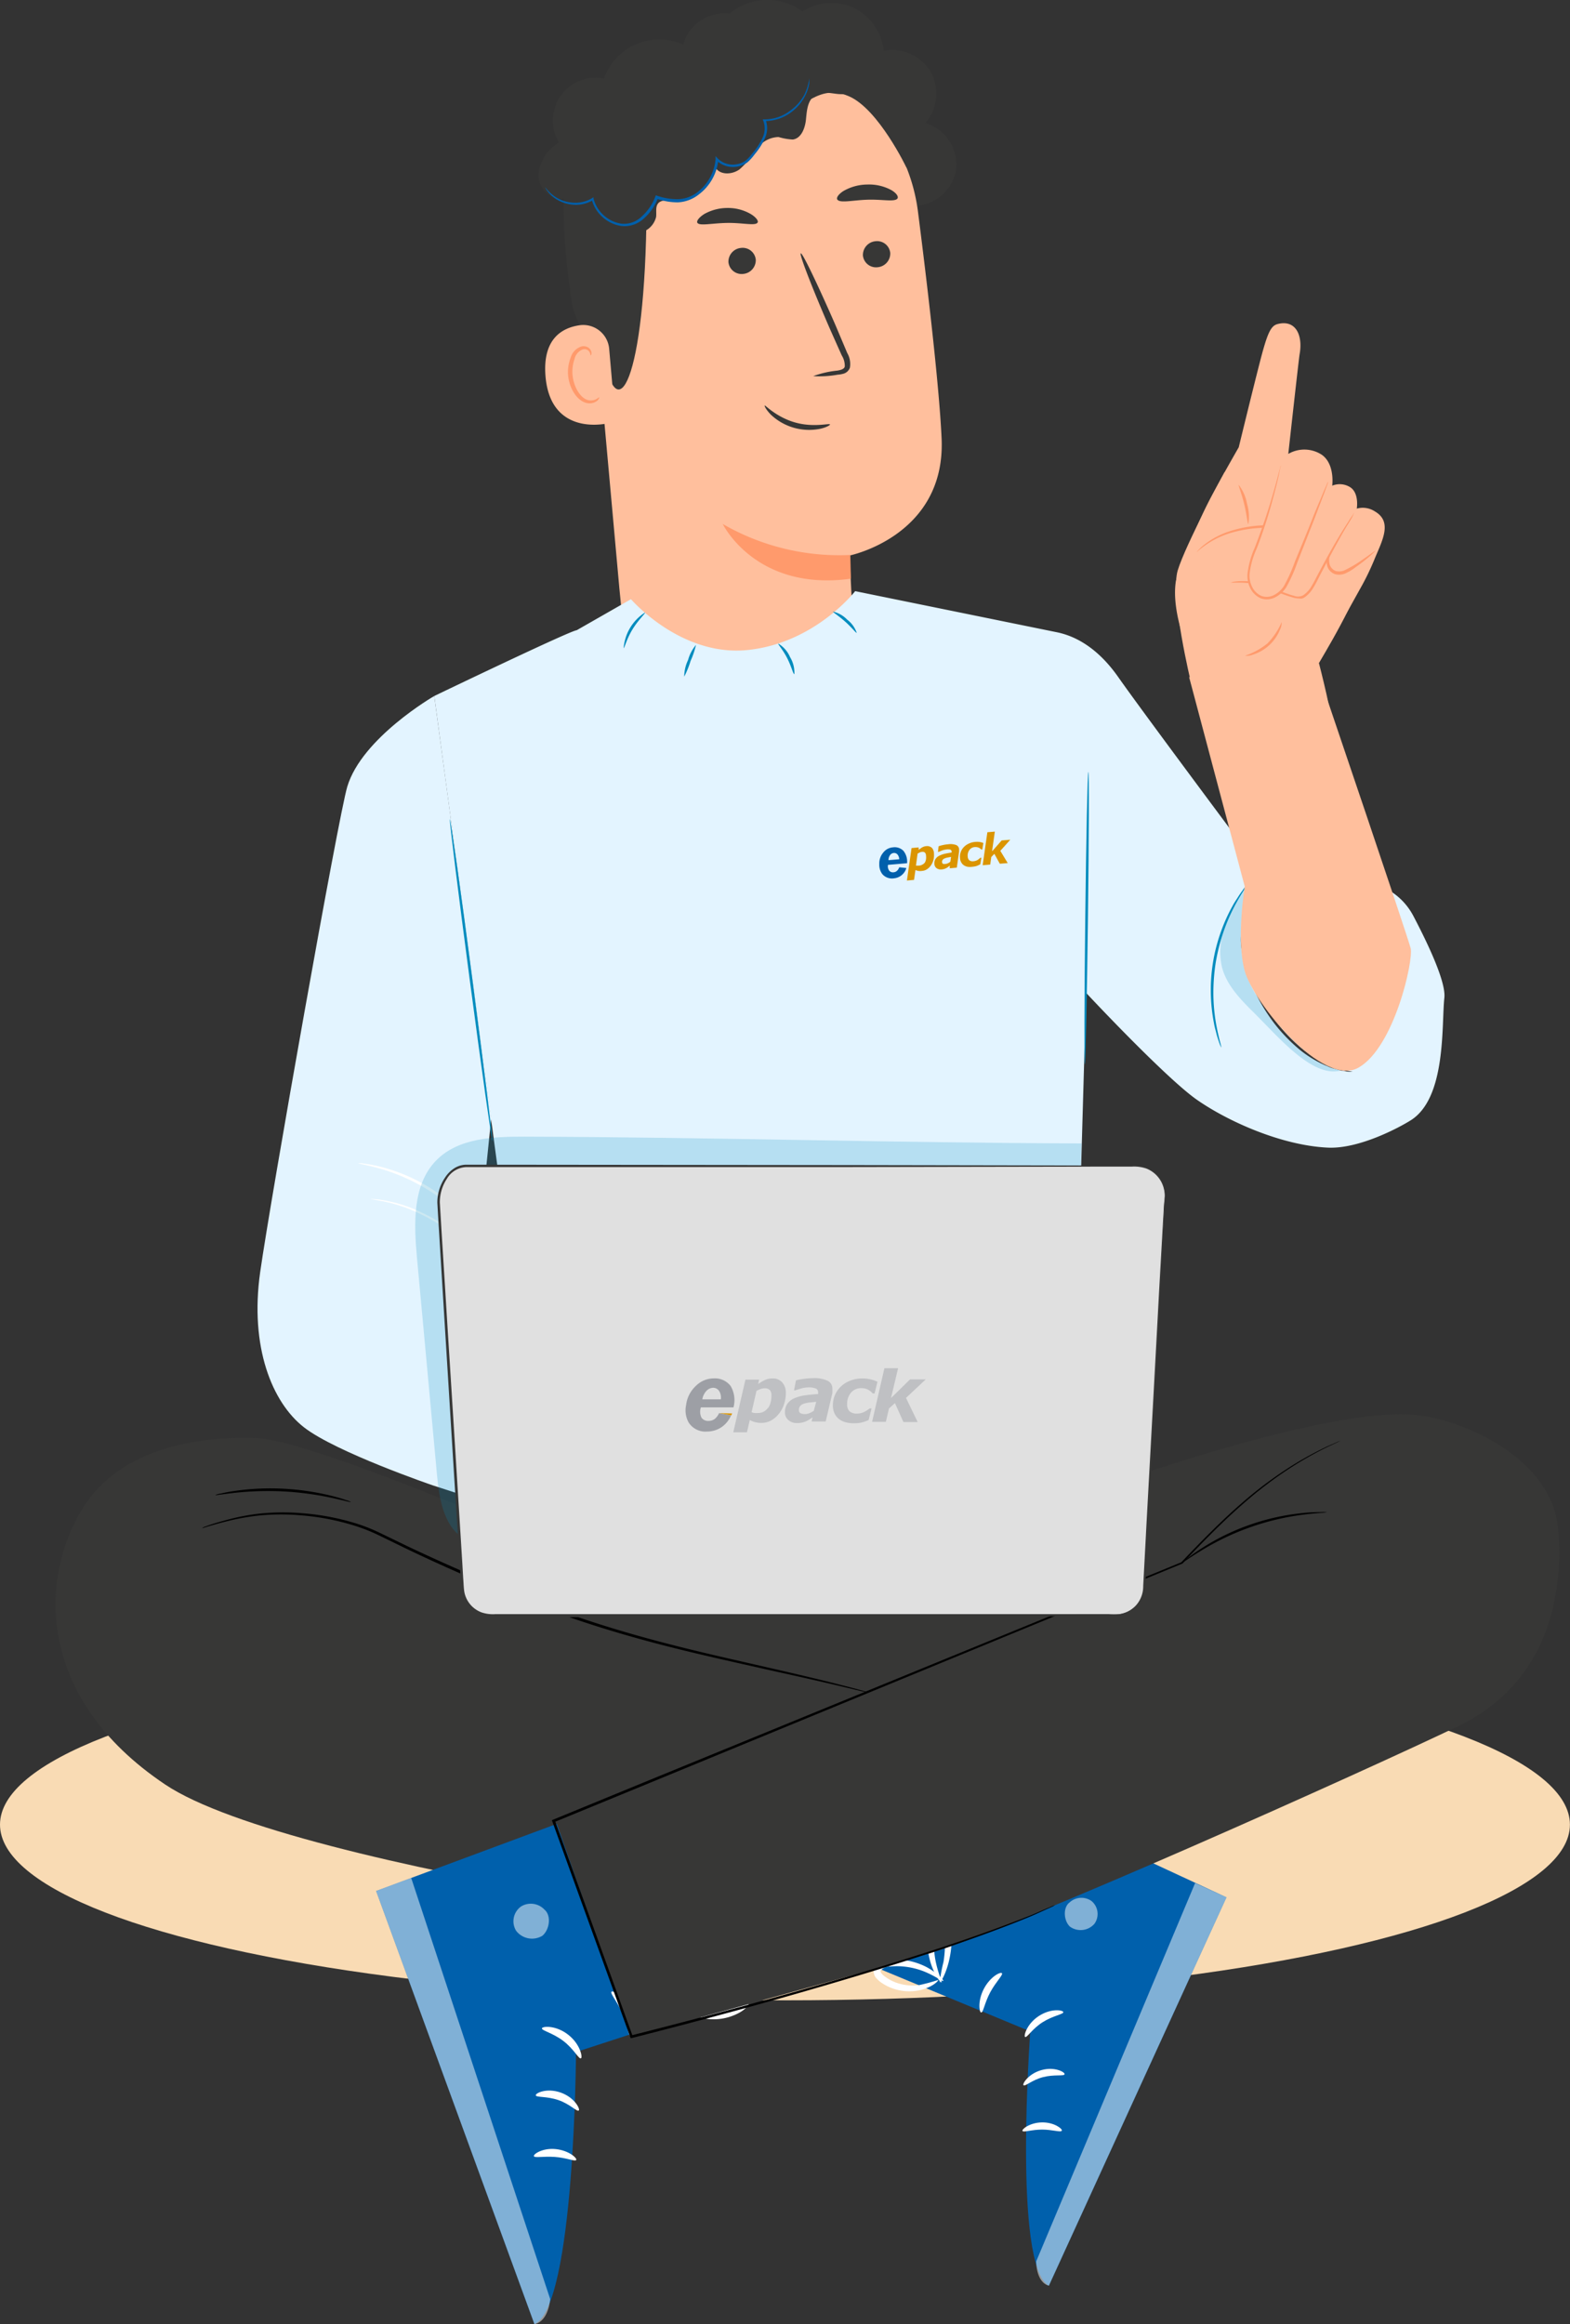 <svg xmlns="http://www.w3.org/2000/svg" viewBox="0 0 220.53 326.32"><rect x="0" y="0" width="220.53" height="326.32" fill="#333333" stroke="none"/><defs><style>.cls-1{isolation:isolate;}.cls-2{fill:#f9dbb4;mix-blend-mode:multiply;}.cls-3{fill:#373736;}.cls-4{fill:#ffbf9d;}.cls-5{fill:#ff9a6c;}.cls-6{fill:none;}.cls-7{fill:#0060ac;}.cls-10,.cls-8{opacity:0.5;}.cls-10,.cls-9{fill:#fff;}.cls-11{fill:#e3f4ff;}.cls-12{fill:#018cbe;}.cls-13{opacity:0.2;}.cls-14{fill:#e0e0e0;}.cls-15{fill:#9d9fa5;}.cls-16{fill:#db9500;}</style></defs><g class="cls-1"><g id="Layer_2" data-name="Layer 2"><g id="Info"><ellipse class="cls-2" cx="110.26" cy="256.18" rx="110.26" ry="24.67"/><path class="cls-3" d="M128,28.91A6.14,6.14,0,0,0,134.28,24,6.15,6.15,0,0,0,130,17.27a6.35,6.35,0,0,0,.72-7.19,6.36,6.36,0,0,0-6.59-2.95,7.56,7.56,0,0,0-4.15-6,7.56,7.56,0,0,0-7.27.48,8.29,8.29,0,0,0-10.22.29,6.07,6.07,0,0,0-6.16,3.38,6.07,6.07,0,0,0,1.43,6.87"/><path class="cls-4" d="M128.94,29.7A25.17,25.17,0,0,0,102.8,7.75l-1.31.06C87.49,9.29,80.93,22,82.79,36L87,82.62l1.1,11,31.82-3.76L119.33,78s13.4-2.73,12.94-16.23C132,55.2,130.49,41.81,128.94,29.7Z"/><path class="cls-5" d="M119.44,77.92a32.77,32.77,0,0,1-17.92-4.35s4.61,9.52,18,7.68Z"/><path class="cls-3" d="M125.05,35.52a1.94,1.94,0,0,1-1.77,2,1.85,1.85,0,0,1-2.07-1.65,1.94,1.94,0,0,1,1.77-2A1.85,1.85,0,0,1,125.05,35.52Z"/><path class="cls-6" d="M126.35,36.44c-.23.26-1.74-.75-3.81-.65s-3.55,1.21-3.78,1,.1-.57.74-1.08a5.26,5.26,0,0,1,3-1.09,5.06,5.06,0,0,1,3,.83C126.22,35.88,126.46,36.32,126.35,36.44Z"/><path class="cls-3" d="M106.16,36.46a1.94,1.94,0,0,1-1.77,2,1.86,1.86,0,0,1-2.07-1.65,1.94,1.94,0,0,1,1.77-2A1.85,1.85,0,0,1,106.16,36.46Z"/><path class="cls-6" d="M106,37.78c-.22.26-1.74-.75-3.81-.65s-3.54,1.21-3.78,1,.1-.57.75-1.09a5.26,5.26,0,0,1,3-1.08,5.11,5.11,0,0,1,3,.83C105.86,37.22,106.09,37.66,106,37.78Z"/><path class="cls-3" d="M114.23,52.81a13.6,13.6,0,0,1,3.34-.77c.52-.08,1-.21,1.09-.57a2.73,2.73,0,0,0-.42-1.56c-.56-1.25-1.15-2.57-1.76-3.95-2.44-5.64-4.24-10.29-4-10.39s2.39,4.4,4.84,10l1.69,4a3.06,3.06,0,0,1,.37,2.06,1.36,1.36,0,0,1-.84.82,4.1,4.1,0,0,1-.89.16A14.24,14.24,0,0,1,114.23,52.81Z"/><path class="cls-3" d="M106.43,31.22c-.25.54-2.06.05-4.25.08s-4,.48-4.24-.05c-.1-.26.27-.75,1-1.21a6.68,6.68,0,0,1,3.25-.84,6.39,6.39,0,0,1,3.21.82C106.19,30.48,106.54,31,106.43,31.22Z"/><path class="cls-3" d="M126.05,27.89c-.42.49-2.15.08-4.21.15s-3.79.5-4.21,0c-.19-.23.07-.71.81-1.2a6.77,6.77,0,0,1,3.38-.93,6.56,6.56,0,0,1,3.4.79C126,27.17,126.23,27.65,126.05,27.89Z"/><path class="cls-3" d="M127.35,23.58s-3.95-8.29-8.12-10.07c-5-2.16-6.91,3.36-11.68,2.26s-9.57-3.16-14.21.7c-5.07,4.22-2.48,6.9-2.52,12.9-.18,24.33-4.3,31.4-6.09,20-.2-1.25-3.72-2.08-4.48-7.35-1-6.83-1.65-15.15-.34-20.09,1.1-4.17,3.31-7.11,7.36-10.44,6.39-5.24,15.49-5.77,21.7-5.44S127.42,13,127.35,23.58Z"/><path class="cls-4" d="M85.57,49a3.66,3.66,0,0,0-4.12-3.34c-2.5.35-5.24,1.91-4.83,7.11.73,9.21,9.83,6.58,9.82,6.31S85.91,52.84,85.57,49Z"/><path class="cls-5" d="M84.16,55.77s-.15.12-.41.27a1.63,1.63,0,0,1-1.2.12c-1-.28-1.94-1.76-2.12-3.42a5.35,5.35,0,0,1,.27-2.33,1.86,1.86,0,0,1,1.11-1.33.81.81,0,0,1,1,.36c.15.25.1.44.15.45s.19-.17.09-.54a1.08,1.08,0,0,0-.41-.55,1.26,1.26,0,0,0-.91-.17,2.28,2.28,0,0,0-1.56,1.56,5.49,5.49,0,0,0-.36,2.62c.21,1.85,1.3,3.51,2.66,3.79a1.73,1.73,0,0,0,1.45-.36C84.16,56,84.2,55.78,84.16,55.77Z"/><path class="cls-3" d="M84.92,31.11a8.7,8.7,0,0,0,4,1.62,3,3,0,0,0,3.24-2.27c.08-.65-.12-1.39.28-1.9s1.42-.48,2.19-.43a5.9,5.9,0,0,0,5.92-4.51c.73,1,2.33.88,3.33.16a13.72,13.72,0,0,0,2.39-2.8,3.8,3.8,0,0,1,3.09-1.74,8.39,8.39,0,0,0,2,.35c1.2-.16,1.73-1.61,1.85-2.82s.21-2.62,1.2-3.32,2.17-.36,3.3-.25,2.55-.21,2.78-1.32a2.15,2.15,0,0,0-.49-1.65,6,6,0,0,0-7.16-1.93,8.11,8.11,0,0,0-15-.88,8.23,8.23,0,0,0-13,3.61,6,6,0,0,0-6.31,9,5.69,5.69,0,0,0-2.9,4.65c.06,1.91,2,3.73,3.82,3.14a3.3,3.3,0,0,0,5.86,3"/><path class="cls-7" d="M113.68,11a.74.74,0,0,1,0,.17c0,.11,0,.28,0,.49a6,6,0,0,1-.59,1.81,6.62,6.62,0,0,1-1.94,2.28A6.22,6.22,0,0,1,107.39,17l.14-.21a3.35,3.35,0,0,1-.06,2.56A9.7,9.7,0,0,1,106,21.67a6.61,6.61,0,0,1-1,1.11,3.21,3.21,0,0,1-1.43.61,3.37,3.37,0,0,1-3-.93l.34-.11a6.94,6.94,0,0,1-2.71,4.92,5.11,5.11,0,0,1-3,1.14,9,9,0,0,1-3-.52l.24-.12a7.31,7.31,0,0,1-2.05,2.95,3.93,3.93,0,0,1-3.18,1A5.1,5.1,0,0,1,83.11,28l.21.09a4.73,4.73,0,0,1-3.15.61,5.22,5.22,0,0,1-2.26-.88,4.7,4.7,0,0,1-1.08-1.08,2.12,2.12,0,0,1-.26-.47A5.67,5.67,0,0,0,78,27.64a5.09,5.09,0,0,0,2.2.79,4.57,4.57,0,0,0,3-.63l.17-.11,0,.2a4.81,4.81,0,0,0,3.88,3.51,3.52,3.52,0,0,0,2.88-1,7,7,0,0,0,1.92-2.8l.07-.18.17.06a8.86,8.86,0,0,0,2.89.49A4.69,4.69,0,0,0,97.94,27a6.54,6.54,0,0,0,2.57-4.64l0-.44.31.33a3,3,0,0,0,2.66.81,2.86,2.86,0,0,0,1.28-.53,5.84,5.84,0,0,0,.92-1,9,9,0,0,0,1.45-2.24,3,3,0,0,0,.09-2.31l-.09-.22h.23A5.93,5.93,0,0,0,111,15.53a6.61,6.61,0,0,0,1.94-2.16A7.4,7.4,0,0,0,113.68,11Z"/><path class="cls-3" d="M116.59,59.6c0,.09-.48.41-1.41.61a7.83,7.83,0,0,1-6.91-2c-.67-.69-.93-1.23-.85-1.28s1.65,1.65,4.28,2.39S116.53,59.38,116.59,59.6Z"/><path class="cls-3" d="M147,210.63l-81.73,1.11s-22.85-9.56-29.13-9.82-18.74.54-24.51,9.82c-6,9.59-6.79,26.51,11.57,38.81,17.89,12,99.67,23,110.88,22l20.67-27.74s.21-22.73,0-23.81-3.68-10.83-3.68-10.83Z"/><path class="cls-7" d="M101.63,247.38,52.83,265.5l22.24,60.82c5.68-2.48,5.84-38.21,5.84-38.21l31.74-10.33Z"/><g class="cls-8"><path class="cls-9" d="M76.67,268.34a2.64,2.64,0,0,0-3.46-.68,2.55,2.55,0,0,0-.71,3.43,2.81,2.81,0,0,0,3.68.7c1-.83,1.3-2.78.33-3.65"/></g><path class="cls-10" d="M52.83,265.5l4.93-1.83,19.52,59.12s-.19,3.14-2.21,3.53Z"/><path class="cls-9" d="M81.58,289c-.3.09-1-1.34-2.46-2.45s-3-1.44-3-1.75,1.9-.51,3.68.87S81.88,289,81.58,289Z"/><path class="cls-9" d="M81.28,296.33c-.27.17-1.24-.93-2.87-1.48s-3.06-.35-3.15-.65,1.51-1.11,3.52-.39S81.56,296.22,81.28,296.33Z"/><path class="cls-9" d="M75,302.74c-.16-.24,1.17-1.2,3.07-1s3.06,1.32,2.86,1.54-1.38-.33-3-.44S75.1,303,75,302.74Z"/><path class="cls-9" d="M88.56,285.83c-.32,0-.41-1.54-1.14-3.18s-1.73-2.75-1.53-3,1.71.63,2.54,2.57S88.84,285.89,88.56,285.83Z"/><path class="cls-9" d="M95.24,281.74c-.12.05-.73-1.06-1.1-3.05a14.61,14.61,0,0,1-.18-3.55,14.23,14.23,0,0,1,.29-2.08,3.61,3.61,0,0,1,.38-1.19,1.39,1.39,0,0,1,1.53-.71,1.74,1.74,0,0,1,1.15,1,4.27,4.27,0,0,1,.26,1.2,11,11,0,0,1,0,2.14A11.35,11.35,0,0,1,96.8,279c-.79,1.89-1.73,2.77-1.82,2.69s.53-1.12,1.08-3a12.61,12.61,0,0,0,.54-3.28,11.69,11.69,0,0,0-.1-1.94c-.06-.71-.26-1.26-.61-1.32-.13,0-.17,0-.31.19a3.07,3.07,0,0,0-.28.87,17.89,17.89,0,0,0-.33,1.94,17.43,17.43,0,0,0,0,3.36C95.07,280.51,95.41,281.69,95.24,281.74Z"/><path class="cls-9" d="M94.68,281.51c-.09-.09.76-1.07,2.64-1.88a10.56,10.56,0,0,1,3.49-.8,10.3,10.3,0,0,1,2.13.1,2.64,2.64,0,0,1,2.25,1.38,1.52,1.52,0,0,1-.38,1.58,4.6,4.6,0,0,1-1,.72,7.5,7.5,0,0,1-5.68.6c-2-.61-2.82-1.72-2.72-1.78s1.06.67,2.91,1a7.49,7.49,0,0,0,3.21-.09,6.29,6.29,0,0,0,1.74-.7c.61-.33,1-.76.89-1s-.78-.64-1.39-.7a10.63,10.63,0,0,0-1.92-.15,11.78,11.78,0,0,0-3.26.52C95.78,280.93,94.78,281.66,94.68,281.51Z"/><path class="cls-7" d="M128.56,246.11l43.72,20.28-24.95,54.53c-5.07-2.7-2.61-35.7-2.61-35.7l-28.55-11.84Z"/><g class="cls-8"><path class="cls-9" d="M150.07,267.28a2.45,2.45,0,0,1,3.25-.37,2.36,2.36,0,0,1,.4,3.21,2.58,2.58,0,0,1-3.44.38c-.87-.83-1-2.66-.05-3.39"/></g><path class="cls-10" d="M172.28,266.39l-4.41-2L145.55,317.5s-.06,2.92,1.78,3.42Z"/><path class="cls-9" d="M144,286c.27.11,1-1.16,2.46-2.08s2.89-1.1,2.9-1.4-1.71-.6-3.45.54S143.76,285.93,144,286Z"/><path class="cls-9" d="M143.78,292.78c.23.18,1.21-.76,2.75-1.15s2.85-.11,3-.38-1.32-1.13-3.22-.61S143.53,292.66,143.78,292.78Z"/><path class="cls-9" d="M149.14,299.16c.17-.21-1-1.19-2.76-1.17s-2.92,1-2.75,1.21,1.3-.2,2.75-.2S149,299.42,149.14,299.16Z"/><path class="cls-9" d="M137.83,282.56c.29,0,.48-1.39,1.27-2.85s1.81-2.41,1.64-2.66-1.63.45-2.54,2.18S137.56,282.6,137.83,282.56Z"/><path class="cls-9" d="M132,278.3c.11.05.76-.92,1.24-2.74a13.64,13.64,0,0,0,.43-3.26,14.78,14.78,0,0,0-.12-1.95,3.51,3.51,0,0,0-.26-1.11,1.25,1.25,0,0,0-1.36-.77,1.57,1.57,0,0,0-1.14.88,3.8,3.8,0,0,0-.33,1.09,11.45,11.45,0,0,0-.2,2,10.66,10.66,0,0,0,.5,3.27c.6,1.8,1.39,2.69,1.49,2.62s-.41-1.07-.79-2.8a12,12,0,0,1-.26-3.07,10.5,10.5,0,0,1,.24-1.79c.11-.64.33-1.14.65-1.17.13,0,.17,0,.28.2a2.75,2.75,0,0,1,.19.82,14.86,14.86,0,0,1,.17,1.82,16.3,16.3,0,0,1-.2,3.11A21.72,21.72,0,0,0,132,278.3Z"/><path class="cls-9" d="M132.49,278.13c.09-.08-.63-1-2.31-1.93a9.56,9.56,0,0,0-3.16-1,9.12,9.12,0,0,0-2-.07,2.49,2.49,0,0,0-2.18,1.11,1.4,1.4,0,0,0,.24,1.49,4.34,4.34,0,0,0,.87.74,6.71,6.71,0,0,0,1.84.84,7,7,0,0,0,3.36.13c1.9-.42,2.72-1.39,2.64-1.45a25.37,25.37,0,0,1-2.76.74,7,7,0,0,1-3-.31,5.94,5.94,0,0,1-1.55-.78c-.54-.35-.91-.78-.75-1a1.71,1.71,0,0,1,1.33-.54,9.73,9.73,0,0,1,1.79,0,10.61,10.61,0,0,1,3,.72C131.52,277.51,132.39,278.25,132.49,278.13Z"/><path class="cls-3" d="M151.07,210.19s35.29-13.18,48.28-11.47c7.26.95,18.62,6.49,19.49,15.8s-1.41,21.77-14,27.83-62.68,28.55-74.59,32-41.59,11.57-41.59,11.57L77.41,253.8s61.53-21.31,64.78-23.69,11.47-5.63,11.47-5.63Z"/><path d="M28.38,214.56a.8.8,0,0,0,.25-.06l.71-.22c.62-.18,1.54-.45,2.74-.74a33.06,33.06,0,0,1,4.43-.77,32.59,32.59,0,0,1,5.93,0,34.08,34.08,0,0,1,7.07,1.35,24.83,24.83,0,0,1,3.72,1.45l3.84,1.87c5.28,2.53,11.18,5.11,17.46,7.59,12.58,5,24.65,7.43,33.25,9.39,4.32.95,7.81,1.74,10.22,2.31l2.77.66.72.16a.7.7,0,0,0,.25,0l-.24-.08-.71-.2c-.63-.17-1.56-.42-2.76-.72-2.39-.62-5.88-1.45-10.19-2.43-8.59-2-20.63-4.46-33.17-9.48-6.27-2.48-12.17-5.05-17.45-7.55l-3.84-1.86a24.48,24.48,0,0,0-3.78-1.46,34.63,34.63,0,0,0-7.13-1.31,32.84,32.84,0,0,0-6,.05,30.57,30.57,0,0,0-4.43.84c-1.2.31-2.12.6-2.74.81l-.69.25Z"/><path d="M30.24,209.91c0,.06,1.07-.13,2.8-.32a44,44,0,0,1,6.78-.19,42.9,42.9,0,0,1,6.71.89c1.7.36,2.74.66,2.76.6a2.33,2.33,0,0,0-.71-.28c-.46-.17-1.14-.37-2-.59a36,36,0,0,0-6.77-1,34.85,34.85,0,0,0-6.82.31,20.2,20.2,0,0,0-2,.37A2.52,2.52,0,0,0,30.24,209.91Z"/><path d="M165.91,219.53c0,.05,1-.71,2.71-1.75a36.1,36.1,0,0,1,14.53-5.13c2-.25,3.21-.27,3.21-.34a4.27,4.27,0,0,0-.87,0,23.15,23.15,0,0,0-2.37.11,32.4,32.4,0,0,0-7.64,1.69,31.77,31.77,0,0,0-7,3.48,21,21,0,0,0-1.92,1.4A4.22,4.22,0,0,0,165.91,219.53Z"/><path d="M148.2,267.47l-.27.1-.8.34c-.72.29-1.74.78-3.12,1.3-2.75,1.1-6.81,2.59-12,4.3-10.43,3.41-25.41,7.75-43.35,12.27l.21.11L77.94,255.6l-.11.24,13.51-5.55,74.77-30.77h0l0,0c3-3.22,5.84-6.06,8.47-8.35a56.71,56.71,0,0,1,7.1-5.35,50.72,50.72,0,0,1,4.87-2.71l1.31-.61.44-.22s-.16.05-.46.18l-1.32.58a48.21,48.21,0,0,0-4.92,2.67,55.78,55.78,0,0,0-7.15,5.31c-2.65,2.28-5.47,5.12-8.52,8.33l0,0L91.2,249.94l-13.51,5.55-.17.07.06.17L88.52,286l.06.15.15,0c17.93-4.55,32.91-8.94,43.32-12.4,5.2-1.74,9.26-3.27,12-4.39,1.37-.55,2.39-1.05,3.1-1.36l.79-.36Z"/><path class="cls-11" d="M61,97.72s-10.16,5.85-12.22,12.73c-1.25,4.17-10.73,57.6-12.23,68.13s1.67,18.34,6.16,21.83,18.11,8.15,18.11,8.15L80,214.77l5.49-14L67.2,174.6,69,157Z"/><path class="cls-11" d="M81,88.49l7.63-4.36s7,8.13,16.44,7.13S120.12,83,120.12,83l28.28,5.76h0c1.9.38,5.36,1.58,8.67,6.3,3.7,5.28,21.19,28.67,21.19,28.67h12.26a9.09,9.09,0,0,1,8,4.86c2.1,4,4.61,9.31,4.36,11.52-.41,3.73.31,14-4.7,17.17-1.58,1-7.26,4.06-11.67,3.85-6.5-.3-14.05-3.69-18.4-6.73-3.69-2.58-12.26-11.48-15.55-15v.05l-2.12,74.2-74.15-2.11L61,97.72S80.2,88.49,81,88.49Z"/><path class="cls-12" d="M152.87,108.37c-.11,0-.3,9.19-.43,20.54s-.16,20.54-.06,20.54.3-9.19.44-20.54S153,108.37,152.87,108.37Z"/><path class="cls-9" d="M52,168.34s.63.11,1.75.32a21.15,21.15,0,0,1,4.59,1.46,30.21,30.21,0,0,1,6.12,3.69,53.88,53.88,0,0,1,6.44,6c2.12,2.29,4.06,4.56,5.88,6.57a69.29,69.29,0,0,0,5,5.14,35,35,0,0,0,3.79,3c.47.34.86.56,1.11.72a1.76,1.76,0,0,0,.41.22,3,3,0,0,0-.36-.29c-.24-.18-.62-.42-1.07-.77a41.88,41.88,0,0,1-3.7-3.12c-1.5-1.39-3.17-3.16-5-5.18s-3.73-4.29-5.86-6.59a52.23,52.23,0,0,0-6.51-6,29.3,29.3,0,0,0-6.22-3.66,19.78,19.78,0,0,0-4.67-1.36c-.57-.11-1-.11-1.32-.15Z"/><path class="cls-9" d="M50.32,163.32c0,.07,1.12.22,2.88.71a27,27,0,0,1,12.15,7.24c1.27,1.32,2,2.24,2,2.2s-.13-.26-.43-.68a18,18,0,0,0-1.37-1.71,24.45,24.45,0,0,0-12.28-7.31,20.54,20.54,0,0,0-2.15-.4A2.85,2.85,0,0,0,50.32,163.32Z"/><g class="cls-13"><path class="cls-12" d="M188.33,150.3c-3.93,1.07-8.64-4.58-12.2-8.12-1.86-1.84-3.79-3.8-4.47-6.32a9.92,9.92,0,0,1,.62-6.32,23,23,0,0,1,2.61-5.08c-.33,3.05-1.08,7.72-.06,11.55.86,3.2,2.88,5.74,5,8.15s5,5.23,8.47,6.14"/></g><path class="cls-12" d="M171.55,147.06c.07,0-.38-1.29-.75-3.42a25.82,25.82,0,0,1-.36-3.77,27.81,27.81,0,0,1,.31-4.61,27.26,27.26,0,0,1,1.13-4.49,25.66,25.66,0,0,1,1.5-3.48c1-1.91,1.83-3,1.77-3a4,4,0,0,0-.61.73c-.18.24-.4.54-.63.91s-.52.77-.77,1.25a23.68,23.68,0,0,0-1.59,3.49,24.24,24.24,0,0,0-1.46,9.23,24.13,24.13,0,0,0,.44,3.81c.09.54.24,1,.34,1.43a10.84,10.84,0,0,0,.33,1.07A3.85,3.85,0,0,0,171.55,147.06Z"/><path class="cls-12" d="M117,85.87c0,.1.82.61,1.73,1.42s1.52,1.62,1.61,1.56A3.92,3.92,0,0,0,119,87,4,4,0,0,0,117,85.87Z"/><path class="cls-12" d="M109.32,90.36c-.08.08.66.88,1.26,2.06s.83,2.25,1,2.23a4.2,4.2,0,0,0-.61-2.4A4.08,4.08,0,0,0,109.32,90.36Z"/><path class="cls-12" d="M96.11,95A12.71,12.71,0,0,0,97,92.8a11.74,11.74,0,0,0,.76-2.25,5.49,5.49,0,0,0-1.11,2.12A5.41,5.41,0,0,0,96.11,95Z"/><path class="cls-12" d="M87.6,91c.12,0,.41-1.27,1.24-2.63S90.68,86.12,90.6,86a6.54,6.54,0,0,0-3,5Z"/><path class="cls-12" d="M63.19,115c-.11,0,1.15,10.15,2.8,22.63s3.08,22.6,3.18,22.59S68,150.09,66.37,137.6,63.29,115,63.19,115Z"/><path class="cls-3" d="M174.31,131.43a7.46,7.46,0,0,0,0,1,8,8,0,0,0,.16,1.22c0,.24.08.5.12.76s.14.55.22.84a22.15,22.15,0,0,0,1.46,4A26.76,26.76,0,0,0,179,143.7a23.85,23.85,0,0,0,3.62,3.73,15.74,15.74,0,0,0,3.64,2.19c.28.11.54.24.8.33l.74.2.65.18c.2,0,.39,0,.56.08a4.77,4.77,0,0,0,1,.08,18.27,18.27,0,0,1-3.68-1.12,16.22,16.22,0,0,1-3.53-2.22,24.56,24.56,0,0,1-3.54-3.69,29,29,0,0,1-2.71-4.34,24.77,24.77,0,0,1-1.51-3.9A38.38,38.38,0,0,1,174.31,131.43Z"/><g class="cls-13"><path class="cls-12" d="M65.57,216.24c-3.14-1.52-3.86-5.6-4.18-9.08l-2.82-30.57c-.44-4.8-.65-10.27,2.73-13.69,3.08-3.13,8-3.32,12.38-3.31,27.14.08,51.1.87,78.24.95L150.53,208Z"/></g><path class="cls-14" d="M163.61,167.9l-2.89,55a4,4,0,0,1-4,3.78l-87.7.16a4,4,0,0,1-4-3.8L61.61,169c-.11-2.25,1.49-5.24,3.76-5.28h94.12A4,4,0,0,1,163.61,167.9Z"/><path class="cls-3" d="M163.61,167.9a1.66,1.66,0,0,0,0-.21,3.61,3.61,0,0,0,0-.61,4,4,0,0,0-1-2.15,4.15,4.15,0,0,0-1.47-1,5.32,5.32,0,0,0-2.12-.29l-5.33,0-34-.06-50.39-.05H65.68a3.16,3.16,0,0,0-1.81.46,4.33,4.33,0,0,0-1.34,1.32,6.26,6.26,0,0,0-1.1,3.55c.07,1.22.14,2.46.22,3.7q.45,7.43.93,15.16c.64,10.3,1.29,21,2,31.89l.12,2c.06.68,0,1.34.17,2.06a4.19,4.19,0,0,0,2.65,3.1,5.22,5.22,0,0,0,2.06.28h6l15.74,0,29.76-.06,26.94-.06,6.21,0h1.52a13.18,13.18,0,0,0,1.53,0,4.18,4.18,0,0,0,3.6-4.22q.08-1.44.15-2.85c.1-1.87.19-3.71.28-5.5.73-14.32,1.32-25.91,1.72-33.93.2-4,.35-7.11.45-9.23.05-1,.08-1.85.11-2.4s0-.81,0-.81,0,.27-.06.81-.08,1.35-.15,2.4c-.12,2.12-.29,5.22-.52,9.22-.43,8-1.06,19.61-1.84,33.93-.09,1.79-.19,3.62-.29,5.5-.05.94-.1,1.88-.15,2.84a4,4,0,0,1-.92,2.6,3.92,3.92,0,0,1-2.45,1.34,10.29,10.29,0,0,1-1.48,0H148l-26.94,0-29.76,0-15.74,0h-6a4.94,4.94,0,0,1-1.93-.25,3.81,3.81,0,0,1-2.4-2.83c-.11-.62-.11-1.33-.17-2l-.12-2.05c-.68-10.92-1.34-21.59-2-31.89Q62.47,180,62,172.52c-.07-1.24-.15-2.47-.22-3.69a6,6,0,0,1,1-3.34,3.29,3.29,0,0,1,2.86-1.63h3.58l50.39,0,34-.06,5.33,0a5.33,5.33,0,0,1,2.09.27,4.06,4.06,0,0,1,2.5,3.06C163.63,167.62,163.59,167.9,163.61,167.9Z"/><g class="cls-8"><path class="cls-15" d="M110.38,195.61a4.74,4.74,0,0,1-.27,1.59,4.15,4.15,0,0,1-.73,1.33,3.62,3.62,0,0,1-1.09.92,2.82,2.82,0,0,1-1.36.33,3.48,3.48,0,0,1-.88-.11,2.8,2.8,0,0,1-.73-.3l-.4,1.73H103l1.71-7.4h1.92l-.14.62a6.34,6.34,0,0,1,1-.58,2.44,2.44,0,0,1,1-.2,1.72,1.72,0,0,1,1.38.55A2.17,2.17,0,0,1,110.38,195.61Zm-2.49,2.09a2.54,2.54,0,0,0,.35-.78,3.81,3.81,0,0,0,.12-1,1.14,1.14,0,0,0-.21-.74,1,1,0,0,0-.76-.26,1.72,1.72,0,0,0-.55.1,5.55,5.55,0,0,0-.58.26l-.69,3a1.45,1.45,0,0,0,.4.11,2.32,2.32,0,0,0,.46,0,1.67,1.67,0,0,0,1.46-.75Z"/><path class="cls-15" d="M114.14,199l-.44.29a3.79,3.79,0,0,1-.47.26,3.61,3.61,0,0,1-.56.18,2.71,2.71,0,0,1-.72.07,1.73,1.73,0,0,1-1.21-.42,1.38,1.38,0,0,1-.48-1.09,2.12,2.12,0,0,1,.34-1.2,2.33,2.33,0,0,1,1-.78,5.59,5.59,0,0,1,1.47-.4c.57-.08,1.18-.14,1.84-.18a.56.56,0,0,0,0-.1.41.41,0,0,0,0-.16.52.52,0,0,0-.35-.53,2.75,2.75,0,0,0-1-.15,4.15,4.15,0,0,0-1,.15c-.38.11-.66.2-.85.27h-.18l.28-1.41a10.3,10.3,0,0,1,1-.19,9.3,9.3,0,0,1,1.39-.11,4.32,4.32,0,0,1,2.06.37,1.2,1.2,0,0,1,.66,1.13c0,.07,0,.17,0,.28a2.34,2.34,0,0,1,0,.3l-.94,4H114Zm.51-2.18-1,.1a4.24,4.24,0,0,0-.77.17,1.12,1.12,0,0,0-.49.33.83.83,0,0,0-.17.56.46.46,0,0,0,.22.44,1.44,1.44,0,0,0,.66.12,1.6,1.6,0,0,0,.61-.13,3.17,3.17,0,0,0,.6-.33Z"/><path class="cls-15" d="M119.89,199.83a4.19,4.19,0,0,1-1.14-.15,2.55,2.55,0,0,1-.93-.47,2.18,2.18,0,0,1-.61-.79,2.68,2.68,0,0,1-.22-1.09,3.73,3.73,0,0,1,.31-1.5,3.63,3.63,0,0,1,.86-1.2,4,4,0,0,1,1.32-.8,4.65,4.65,0,0,1,1.69-.29,5,5,0,0,1,1.08.12,4.37,4.37,0,0,1,1,.35l-.4,1.63h-.27a2.2,2.2,0,0,0-.71-.56,2.11,2.11,0,0,0-.89-.18,1.81,1.81,0,0,0-1.45.64,2.4,2.4,0,0,0-.54,1.6,1.34,1.34,0,0,0,.33,1,1.47,1.47,0,0,0,1.05.33,2.26,2.26,0,0,0,1-.22,4.19,4.19,0,0,0,.78-.5h.27l-.41,1.63a7.16,7.16,0,0,1-1,.35A5,5,0,0,1,119.89,199.83Z"/><path class="cls-15" d="M128.9,199.66h-2L125.71,197l-.84.75-.44,1.88H122.5l1.73-7.53h1.92l-1,4.2,2.68-2.63h2.2l-2.77,2.6Z"/></g><path class="cls-15" d="M101,198.41l1.69.31a3.76,3.76,0,0,1-1.36,1.67,3.63,3.63,0,0,1-2,.6,2.79,2.79,0,0,1-2.6-1.27,3.51,3.51,0,0,1-.36-2.42,4.37,4.37,0,0,1,1.38-2.72,3.58,3.58,0,0,1,2.49-1.05,2.79,2.79,0,0,1,2.39,1.07,3.93,3.93,0,0,1,.4,3H98.45a1.87,1.87,0,0,0,.1,1.47,1.16,1.16,0,0,0,1,.43,1.5,1.5,0,0,0,.84-.27A2.23,2.23,0,0,0,101,198.41Zm.25-1.94a1.76,1.76,0,0,0-.23-1.16,1,1,0,0,0-.84-.46,1.34,1.34,0,0,0-1,.49,2.26,2.26,0,0,0-.53,1.13Z"/><polygon class="cls-16" points="102.84 198.45 102.73 198.72 101.04 198.41 102.84 198.45"/><path class="cls-4" d="M187,102.16c.51-.43-1.74-9.08-1.74-9.08s5.95-9.71,6.11-12.84S189,70.69,189,70.69L172,66.31s-5.48,10.17-6.57,13.77,1.88,15.82,1.88,15.82l2.89,6.26S178.89,109.05,187,102.16Z"/><path class="cls-4" d="M191.36,82.11a36.54,36.54,0,0,0,1.79-3.79c1.08-2.56,2.41-5.07,0-6.5a3.12,3.12,0,0,0-2.57-.41s.37-2.16-.92-3a2.77,2.77,0,0,0-2.53-.22s.41-3-1.45-4.33a4.48,4.48,0,0,0-4.72-.13s1.47-13.32,1.59-14c.47-2.59-.49-4.88-3.06-4.24-1,.24-1.47,1.23-2.58,5.57S174,62.8,174,62.8s-3,5.2-4.41,8-4.21,9.25-4.45,11c-.6,4.4,2,10.24,2,10.24l18.14,1Z"/><path class="cls-5" d="M190.22,72a18.25,18.25,0,0,0-1.4,2l-1.43,2.19a8.81,8.81,0,0,0-.78,1.36,2.73,2.73,0,0,0-.22,1.73,1.72,1.72,0,0,0,1.15,1.34,2.22,2.22,0,0,0,1.62-.2,6.4,6.4,0,0,0,1.21-.75c.36-.25.69-.5,1-.73.59-.46,1.05-.85,1.35-1.13s.47-.46.45-.48-.75.54-2,1.4A17.1,17.1,0,0,1,189,80a1.93,1.93,0,0,1-1.37.17,1.39,1.39,0,0,1-.89-1.07,2.42,2.42,0,0,1,.19-1.5,9.43,9.43,0,0,1,.73-1.33l1.37-2.22A13.76,13.76,0,0,0,190.22,72Z"/><path class="cls-5" d="M175.35,73.57a6.43,6.43,0,0,0-.19-2.85A6,6,0,0,0,174,68.09c-.1,0,.41,1.21.77,2.71S175.23,73.57,175.35,73.57Z"/><path class="cls-4" d="M168.16,77.46a12,12,0,0,1,6.06-3.17,22.87,22.87,0,0,1,6.91-.26c1.85.16,4,.64,4.8,2.29s-.18,3.89-1.82,4.87a9.1,9.1,0,0,1-5.56.84,23.71,23.71,0,0,0-5.7-.23"/><path class="cls-5" d="M172.85,81.8s.52,0,1.44,0a38,38,0,0,1,3.88.37,16.94,16.94,0,0,0,2.73.12,7.39,7.39,0,0,0,3-.77,4.69,4.69,0,0,0,2.27-2.64,3.56,3.56,0,0,0,.13-1.89,3.28,3.28,0,0,0-1-1.68,6.5,6.5,0,0,0-3.49-1.35,31.87,31.87,0,0,0-3.44-.21,17.33,17.33,0,0,0-5.77.88,11.48,11.48,0,0,0-3.46,1.86,8.07,8.07,0,0,0-.79.72c-.17.18-.25.28-.24.29s.37-.35,1.12-.89a12.5,12.5,0,0,1,3.46-1.73,18,18,0,0,1,5.68-.78,31,31,0,0,1,3.39.23,6.19,6.19,0,0,1,3.29,1.27A2.81,2.81,0,0,1,186,77a3.12,3.12,0,0,1-.11,1.69,4.37,4.37,0,0,1-2.08,2.45,7.28,7.28,0,0,1-2.91.76,15.6,15.6,0,0,1-2.68-.07,30.28,30.28,0,0,0-3.92-.24,9.57,9.57,0,0,0-1.06.09Z"/><path class="cls-4" d="M190.09,72.19c-1.91,2.9-3.59,6.09-5.2,9.16a5.67,5.67,0,0,1-1.82,2.37c-.69.43-2.4-.34-3.16-.61l5.24-11.92"/><path class="cls-5" d="M185.15,71.19a5.15,5.15,0,0,0-.47.89l-1.16,2.49c-1,2.13-2.3,5.1-3.79,8.47l-.08.18.2.07a18.42,18.42,0,0,0,1.82.62,3.11,3.11,0,0,0,.81.12,1.3,1.3,0,0,0,.43,0,1.2,1.2,0,0,0,.39-.2,4.17,4.17,0,0,0,1.06-1.12c.54-.85.91-1.7,1.34-2.49.82-1.58,1.58-3,2.23-4.18s1.21-2.13,1.59-2.78a6.66,6.66,0,0,0,.57-1,7.2,7.2,0,0,0-.7,1c-.42.63-1,1.55-1.69,2.72s-1.47,2.58-2.31,4.16c-.43.78-.83,1.65-1.34,2.44a3.9,3.9,0,0,1-1,1,1.57,1.57,0,0,1-1.32.06c-.62-.15-1.21-.4-1.8-.6l.11.25c1.47-3.37,2.76-6.36,3.67-8.51.43-1,.79-1.89,1.06-2.55A5.84,5.84,0,0,0,185.15,71.19Z"/><path class="cls-4" d="M186.56,67.65l-5.05,12.67a8.75,8.75,0,0,1-1.36,2.54A3,3,0,0,1,177.6,84a3,3,0,0,1-2.24-2.92,9.38,9.38,0,0,1,.95-3.85,80.34,80.34,0,0,0,3.62-11.86"/><path class="cls-5" d="M179.93,65.34a1.71,1.71,0,0,0-.13.39c-.08.29-.18.66-.3,1.12-.26,1-.64,2.38-1.17,4.09s-1.23,3.75-2.1,6a12.31,12.31,0,0,0-1,3.62,3.86,3.86,0,0,0,.38,2A3,3,0,0,0,177.08,84a2.53,2.53,0,0,0,2.12-.18,3.94,3.94,0,0,0,1.49-1.4A21.46,21.46,0,0,0,182.22,79c.86-2.2,1.64-4.2,2.31-5.89l1.52-4,.4-1.09a2.22,2.22,0,0,0,.11-.39,1.32,1.32,0,0,0-.18.36l-.47,1.06c-.4,1-1,2.32-1.63,3.94s-1.49,3.67-2.39,5.86a22.89,22.89,0,0,1-1.51,3.37A3.6,3.6,0,0,1,179,83.52a2.21,2.21,0,0,1-1.81.15,2.61,2.61,0,0,1-1.32-1.3,3.5,3.5,0,0,1-.35-1.82,11.9,11.9,0,0,1,1-3.52c.86-2.23,1.52-4.28,2-6s.85-3.15,1.07-4.14c.1-.49.18-.87.23-1.14A2.37,2.37,0,0,0,179.93,65.34Z"/><path class="cls-4" d="M186.15,97.36s11.58,34.11,12,35.78-2.28,13.86-7.31,16.75-14.77-9.13-16-13.55,0-11.88,0-11.88l-7.81-29.39"/><path class="cls-5" d="M174.89,92.06a2.19,2.19,0,0,0,1.08-.14,6.07,6.07,0,0,0,2.31-1.33,5.94,5.94,0,0,0,1.51-2.18,2.21,2.21,0,0,0,.24-1.07,9.87,9.87,0,0,1-2,3A10,10,0,0,1,174.89,92.06Z"/><path class="cls-16" d="M131.19,119.83a3,3,0,0,1-.07.89,2.51,2.51,0,0,1-.34.76,2.13,2.13,0,0,1-.56.56,1.47,1.47,0,0,1-.73.24,1.59,1.59,0,0,1-.49,0,1.4,1.4,0,0,1-.41-.13l-.2,1.39-1,.09.65-4.56,1-.09,0,.35a3.41,3.41,0,0,1,.52-.37,1.46,1.46,0,0,1,.55-.16,1,1,0,0,1,.79.24A1.22,1.22,0,0,1,131.19,119.83Zm-1.27,1.26a1.34,1.34,0,0,0,.15-.44,1.93,1.93,0,0,0,0-.54.59.59,0,0,0-.15-.4.5.5,0,0,0-.43-.1.6.6,0,0,0-.29.08,3.07,3.07,0,0,0-.31.16l-.23,1.68a.65.65,0,0,0,.22,0,1.13,1.13,0,0,0,.26,0,1,1,0,0,0,.46-.16A.87.87,0,0,0,129.92,121.09Z"/><path class="cls-16" d="M133.41,121.53l-.22.18a1.48,1.48,0,0,1-.25.16,1.3,1.3,0,0,1-.3.13,1.52,1.52,0,0,1-.39.07,1,1,0,0,1-.69-.17.78.78,0,0,1-.31-.58,1.14,1.14,0,0,1,.13-.67,1.32,1.32,0,0,1,.51-.48,3.35,3.35,0,0,1,.78-.29c.31-.07.65-.13,1-.18a.18.18,0,0,1,0-.06v-.09a.29.29,0,0,0-.22-.27,1.43,1.43,0,0,0-.58,0,2.36,2.36,0,0,0-.57.14l-.45.19h-.1l.09-.79a3.8,3.8,0,0,1,.56-.16,4.81,4.81,0,0,1,.76-.12,2.37,2.37,0,0,1,1.14.1.68.68,0,0,1,.42.59v.16a.81.81,0,0,1,0,.16l-.32,2.27-1,.09Zm.18-1.22-.52.1a1.65,1.65,0,0,0-.41.13.55.55,0,0,0-.26.2.48.48,0,0,0-.07.32.26.26,0,0,0,.15.23.78.78,0,0,0,.36,0,.84.84,0,0,0,.33-.1,1.11,1.11,0,0,0,.32-.21Z"/><path class="cls-16" d="M136.56,121.7a2.24,2.24,0,0,1-.64,0,1.47,1.47,0,0,1-.53-.21,1.22,1.22,0,0,1-.37-.41,1.32,1.32,0,0,1-.17-.59,1.92,1.92,0,0,1,.51-1.53,2.12,2.12,0,0,1,.69-.5,2.46,2.46,0,0,1,.91-.25,3,3,0,0,1,.6,0,2.65,2.65,0,0,1,.57.15l-.15.91-.15,0a1.11,1.11,0,0,0-.41-.28,1.35,1.35,0,0,0-.5-.06,1,1,0,0,0-.76.42,1.33,1.33,0,0,0-.23.91.75.75,0,0,0,.23.53.82.82,0,0,0,.59.13,1.37,1.37,0,0,0,.55-.17,2.24,2.24,0,0,0,.4-.32h.15l-.15.91a3.45,3.45,0,0,1-.53.25A2.8,2.8,0,0,1,136.56,121.7Z"/><path class="cls-16" d="M141.55,121.18l-1.11.09-.77-1.39-.43.45-.15,1.06-1.06.09.66-4.63,1.05-.09-.39,2.77L140.7,118l1.21-.1-1.4,1.56Z"/><path class="cls-7" d="M126.31,121.77l1,.1a2,2,0,0,1-.65,1,2,2,0,0,1-1.1.45,1.78,1.78,0,0,1-1.63-.6,2.17,2.17,0,0,1-.42-1.39,2.34,2.34,0,0,1,.56-1.63,1.89,1.89,0,0,1,1.36-.73,1.71,1.71,0,0,1,1.47.49,2.4,2.4,0,0,1,.51,1.74l-2.68.23a1.06,1.06,0,0,0,.19.84.7.7,0,0,0,.61.2.77.77,0,0,0,.46-.2A1.13,1.13,0,0,0,126.31,121.77Zm0-1.13a1.11,1.11,0,0,0-.23-.65.62.62,0,0,0-.54-.23.72.72,0,0,0-.54.33,1.19,1.19,0,0,0-.2.68Z"/></g></g></g></svg>
